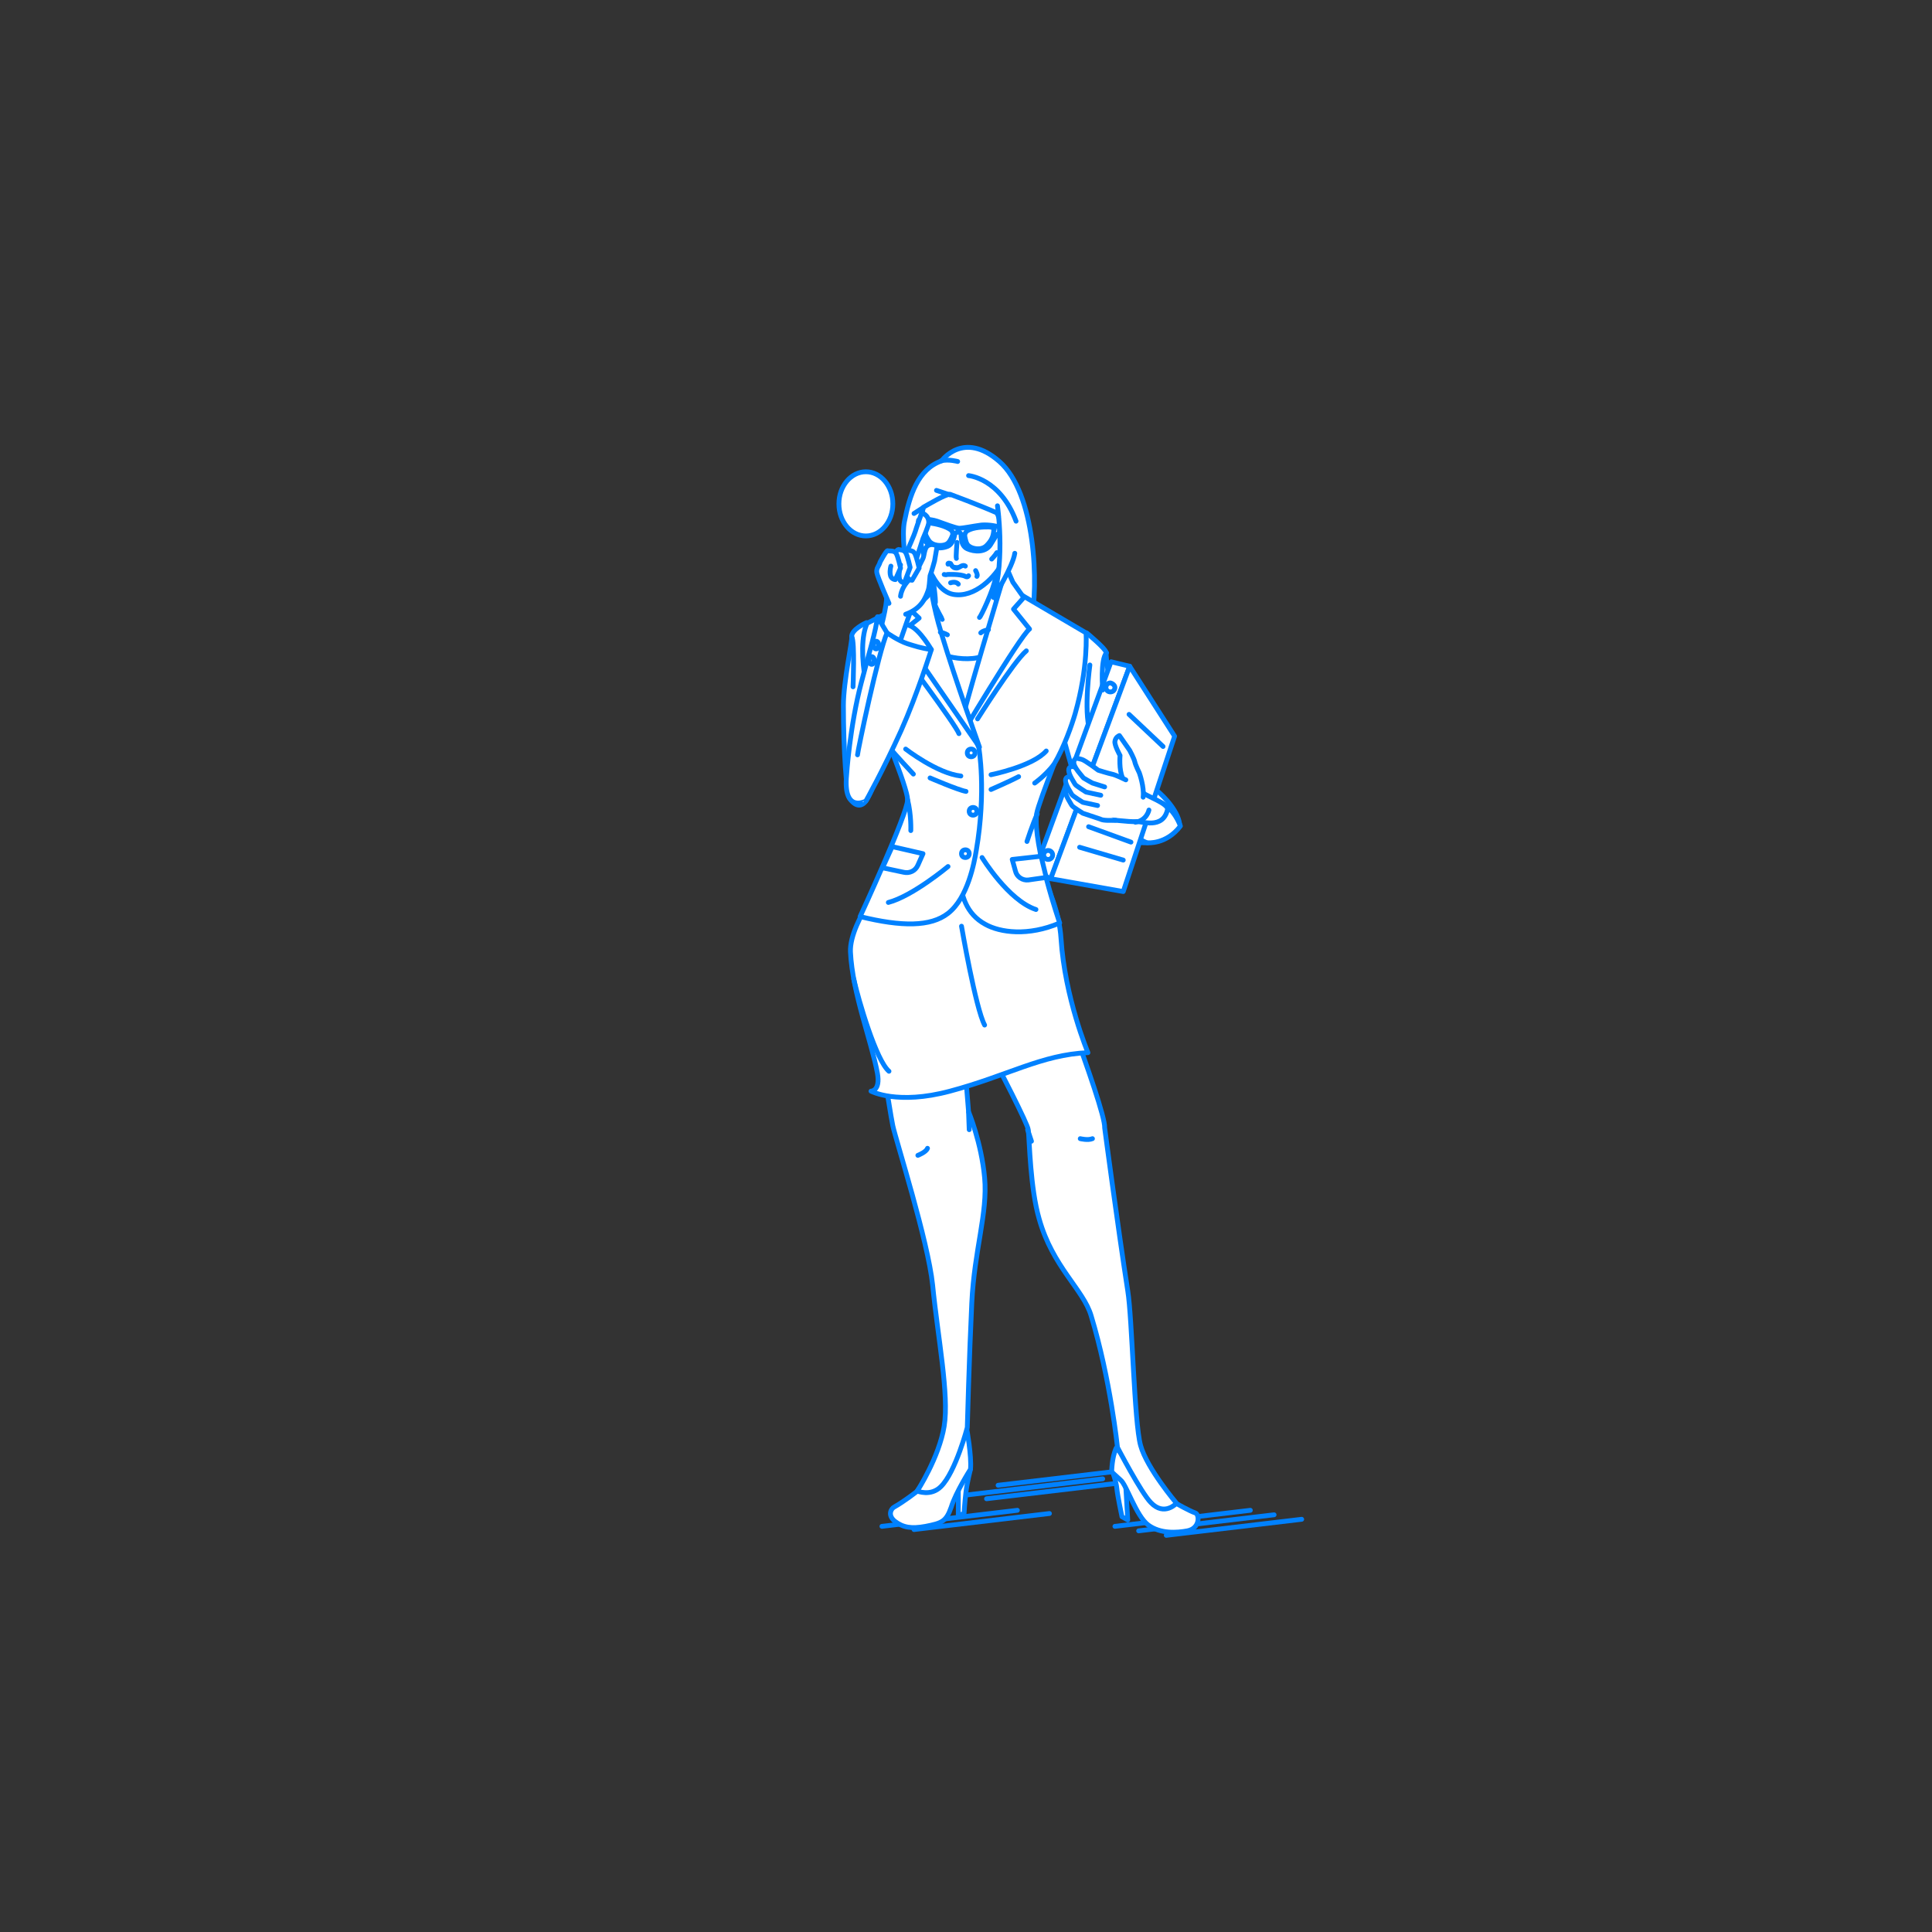 <?xml version="1.0" encoding="utf-8"?>
<!-- Generator: Adobe Illustrator 22.0.1, SVG Export Plug-In . SVG Version: 6.00 Build 0)  -->
<svg version="1.1" id="レイヤー_1" xmlns="http://www.w3.org/2000/svg" xmlns:xlink="http://www.w3.org/1999/xlink" x="0px"
	 y="0px" viewBox="0 0 301 301" style="enable-background:new 0 0 301 301;" xml:space="preserve">
<rect x="0" y="0" width="301" height="301" fill="#333333" stroke="none"/>
<style type="text/css">
	.st0{fill:none;}
	.st1{fill:none;stroke:#0081FF;stroke-width:0.75;stroke-linecap:round;stroke-linejoin:round;stroke-miterlimit:10;}
	.st2{fill:#FFFFFF;stroke:#0081FF;stroke-width:0.75;stroke-linecap:round;stroke-linejoin:round;stroke-miterlimit:10;}
	.st3{fill:#0081FF;stroke:#0081FF;stroke-width:0.75;stroke-linecap:round;stroke-linejoin:round;stroke-miterlimit:10;}
</style>
<g id="guide">
</g>
<rect x="0" y="1" class="st0" width="300" height="300"/>
<g>
	<g>
		<line class="st1" x1="181.7" y1="239.2" x2="202.8" y2="236.7"/>
		<line class="st1" x1="177.4" y1="238.5" x2="198.5" y2="236"/>
		<line class="st1" x1="173.7" y1="237.8" x2="194.8" y2="235.3"/>
	</g>
	<g>
		<line class="st1" x1="142.4" y1="238.3" x2="163.5" y2="235.8"/>
		<line class="st1" x1="137.4" y1="237.8" x2="158.5" y2="235.3"/>
	</g>
	<g>
		<line class="st1" x1="153.7" y1="233.5" x2="174.8" y2="231"/>
		<line class="st1" x1="150.7" y1="232.9" x2="171.8" y2="230.4"/>
		<line class="st1" x1="155.5" y1="231.4" x2="176.7" y2="228.9"/>
	</g>
	<g>
		<g>
			<path class="st2" d="M142.8,97.3c0,0-2.7-11.9-1.9-16s2.1-8.2,5.8-9.5c0,0,3.4-4.8,9,0.1s6.2,19.1,4.9,25.4H142.8z"/>
			<path class="st1" d="M149.2,71.9c0,0-1.4-0.4-2.6-0.1"/>
			<path class="st1" d="M150.9,74.1c0,0,4.9,0.4,7.4,7.1"/>
		</g>
		<g>
			<g>
				<path class="st2" d="M173.3,229.2c0,0,0.6,1.6,0.7,2.7s0.8,4.4,0.8,4.4l0.9,0.5l-0.4-6.8L173.3,229.2z"/>
				<path class="st2" d="M183.2,234.2c0,0,2.1,1.2,3,1.5c0.7,0.2,0.8,2.4-1.2,2.8c-1.6,0.3-4.2,0.5-6.1-0.9s-3.4-6.3-4.3-7
					c-0.8-0.7-1.4-1.3-1.4-1.3s0-2.2,0.7-3.7l7.3,8L183.2,234.2z"/>
				<path class="st2" d="M161.1,144c0,0,11.2,28.7,11,31.7c0,0,2,15.1,3.6,25.4c0.7,4.3,1,20.5,2,24.1c1,3.6,5.6,9,5.6,9
					s-1.9,2.1-4-0.1c-1.5-1.5-5.2-8.6-5.2-8.6s-1.1-10.6-4.1-20.5c-1.2-4.1-6-7.6-8.1-15.1c-1.4-4.8-1.5-12.1-1.7-13.9
					c-0.2-1.8-15.7-30.7-15.7-30.7L161.1,144z"/>
				<path class="st1" d="M168.3,177.4c0,0,1.2,0.3,1.9,0"/>
			</g>
			<line class="st2" x1="160.7" y1="177.8" x2="160.1" y2="176"/>
		</g>
		<g>
			<g>
				<g>
					<path class="st2" d="M151.2,228.9c0,0-0.5,1.9-0.7,3.5s-0.3,3.4-0.3,3.4l-0.9,0.3l0-6.6C149.3,229.5,150.9,228.3,151.2,228.9z"
						/>
					<path class="st2" d="M150.6,222.5c0,0,0.8,4.4,0.6,6.4c0,0-2.3,3.6-3,5.9c-0.8,2.3-1.5,2.5-4,3c-2.2,0.4-3.5,0.2-4.8-0.8
						c-1.2-1-0.5-2-0.1-2.2c1.6-0.9,3.5-2.4,3.5-2.4l5.5-6.7L150.6,222.5z"/>
				</g>
				<path class="st2" d="M135.3,151.5c0,0,3.4,22.2,3.8,23.9c0.5,2.3,5.5,18,6.2,24.8c0.8,8.1,2.6,17.1,1.8,22
					c-0.8,4.9-4.2,10.1-4.2,10.1s2.1,0.9,3.7-0.7c2.3-2.3,4.1-9.2,4.1-9.2s0.3-11.1,0.7-19.4c0.4-8.3,2.5-14,2-19.5
					c-0.5-5.5-2.5-10.3-2.5-10.3l-1.6-19.6L135.3,151.5z"/>
				<path class="st1" d="M143,180c0,0,1.3-0.5,1.5-1.1"/>
			</g>
			<line class="st2" x1="151" y1="176" x2="150.9" y2="173.3"/>
		</g>
		<g>
			<path class="st2" d="M139.2,135.2c0,0-6.9,8.2-6.7,13.1c0.3,6.4,3.3,14,4.2,18.9c0.5,2.8-1,2.8-1,2.8s4.1,2.2,12.3,0
				c9-2.4,14.3-5.7,21.5-6c0,0-3.6-8.5-4.2-17.8c-0.5-7.9-6.6-16-6.6-16l-12,1.5L139.2,135.2z"/>
			<path class="st1" d="M149.8,144.3c0,0,2.2,12.8,3.6,15.4"/>
			<path class="st1" d="M138.5,166.9c-2-1.7-4.7-10.9-5.5-14.4"/>
		</g>
		<rect x="144.9" y="100.3" class="st2" width="10.8" height="14.6"/>
		<path class="st2" d="M145.2,89.1c0,0,0.7,4.6,0.5,4.9c-0.2,0.3-2.3,3.8-2.3,3.8l1.8,3.6c0,0,5.6,2.7,9.5,0.1l2.9-8.2l-2.4,0.2
			c0,0,0.3-6.5,0.4-7.5C155.5,85.9,145.7,89,145.2,89.1z"/>
		<path class="st2" d="M169.3,98.6c0,0,3,2.5,3,3c0.5,8,3.5,11.9,5.1,19.5c4.4,2.7,6.4,5.8,6.4,7.6c-1.9,2-4.7,2.5-5.1,2.6
			c-2.8,0.1-7.9-1.4-8.7-2.2c-0.8-0.8-5.7-19.3-5.7-19.3S167.7,98.4,169.3,98.6z"/>
		<path class="st2" d="M178.8,131.3c0,0,2.9,0.3,5.1-2.6c0,0-0.9-2.8-3.3-3.8c-2.4-1.1-5.5,1.8-5.7,2.2
			C174.8,127.1,176.8,130.9,178.8,131.3z"/>
		<path class="st2" d="M135,97c0,0-2.5,1.1-2.3,2.3c0.1,0.5-1.3,6.9-1.3,10.6c0,7.2,0.5,13.5,0.9,14.3c0.7,1.3,1.8,1.7,2.6,0.6
			c2.4-3.4,4.3-16,4.7-17S137,97.3,135,97z"/>
		<path class="st2" d="M149,115.8c0,0,0.7,11.2,0.9,14.3c0.2,2.2-2.3,10.7,3.6,13.9c2.3,1.3,6.7,1.9,11.6-0.2c0,0-4.2-12.2-3.6-17
			c0.2-1.1,1.4-4.3,2.7-7.7c1.6-2.7,2.8-6.2,3.3-7.9c2.1-7.4,1.7-12.6,1.7-12.6l-11.4-6.7l-2.9,9L149,115.8z"/>
		<path class="st2" d="M156.8,88.4c0,0-7.5,24.8-7.8,27.4c0,0,9.9-16.7,11.4-17.8l-2.5-3.1l1.6-1.8l-1.7-2.4L156.8,88.4z"/>
		<path class="st2" d="M152.5,116.5c0,0,1.2,6.7-0.4,16c-0.3,1.8-1.3,7.4-4.4,9.8c-2.7,2.1-7.2,2.1-13.7,0.5c0,0,7.4-16,7.4-18.2
			c0-0.9-1-3.9-2.6-7.9c-3.7-5.3-5.5-15.8-3.7-19.6l8.6-4.4l2.3,6.9L152.5,116.5z"/>
		<path class="st2" d="M144.9,90.7c0,0,0.4,3.6,1.8,8.1c2.2,7.3,5.7,17,5.9,17.6l-12.3-17.8l2.9-2.3l-2-1.9l2.2-1.8L144.9,90.7z"/>
		<path class="st1" d="M169.8,103.6c0,0-1,7.2,0,10.2"/>
		<path class="st1" d="M172.3,127.1c0,0,1.2-4.6,5.1-5.9"/>
		<path class="st1" d="M177.2,121.2c-2,0-5.6,3-5.6,3s0.5-2,2.7-2.9"/>
		<circle class="st2" cx="151.3" cy="117.3" r="0.6"/>
		<circle class="st2" cx="151.6" cy="126.4" r="0.6"/>
		<circle class="st2" cx="150.4" cy="133" r="0.6"/>
		<path class="st2" d="M141.9,129.4c0,0,0.1-2.4-0.5-4.8"/>
		<path class="st2" d="M160,131.1c0,0,0.8-2.5,1.6-4.3"/>
		<path class="st1" d="M153,133.6c0,0,4.1,6.7,8.4,8.1"/>
		<path class="st1" d="M147.7,135c0,0-5.5,4.6-9.3,5.6"/>
		<path class="st1" d="M152.3,112c0,0,5.6-8.9,7.6-10.6"/>
		<path class="st1" d="M140.2,101.3c0,0,8.7,11.6,9.2,13"/>
		<path class="st1" d="M154.4,120.7c0,0,6.5-1.3,8.6-3.7"/>
		<path class="st1" d="M141.1,116.7c0,0,4.9,3.8,8.6,4.2"/>
		<path class="st1" d="M154.4,123c0,0,3.2-1.4,4.3-2"/>
		<path class="st1" d="M144.9,121.2c0,0,4.4,1.9,5.6,2.1"/>
		<path class="st1" d="M132.9,107c0,0,0.3-7-0.2-7.8"/>
		<path class="st1" d="M152.8,98.6c0,0,0.2-0.3,1.2-0.5"/>
		<path class="st1" d="M147.6,98.9c0,0-0.5-0.3-1.1-0.4"/>
		<g>
			<ellipse class="st2" cx="134.9" cy="78.5" rx="4.2" ry="5"/>
		</g>
		<path class="st1" d="M177.4,121.2c0,0-1.2-0.1-1.9-0.5"/>
		<g>
			<g>
				<g>
					<polygon class="st2" points="173.1,103.1 161.2,135.6 163.7,136.9 176,103.8 					"/>
					<polygon class="st2" points="176,103.8 183,114.7 175,138.9 163.7,136.9 					"/>
				</g>
				<path class="st2" d="M173.7,107.1c0,0.4-0.3,0.7-0.7,0.7c-0.4,0-0.7-0.3-0.7-0.7s0.3-0.7,0.7-0.7
					C173.4,106.5,173.7,106.8,173.7,107.1z"/>
				<circle class="st2" cx="163.3" cy="133.2" r="0.7"/>
				<line class="st1" x1="175.9" y1="111.3" x2="181.2" y2="116.3"/>
				<line class="st1" x1="169.6" y1="128.8" x2="176.2" y2="131.2"/>
				<line class="st1" x1="168.2" y1="132" x2="175" y2="134"/>
			</g>
			<g>
				<path class="st2" d="M177.1,121.4c0,0,0.7,1.7,1.1,2.2c0.4,0.4,3.8,1.6,3.7,2.5c-0.7,3.2-4.1,1.8-4.9,1.9
					c-0.9,0.1-4.8-0.4-5-0.4c-0.2-0.1-2.4-0.9-2.3-1.8c0.1-0.9-0.2-4,1.5-4.5C172.8,120.8,177.1,121.4,177.1,121.4z"/>
				<path class="st2" d="M174.9,121.2c-0.6-1.3-0.4-3.5-0.4-3.5s-0.9-1.6-0.8-2.2c0.1-0.7,0.7-0.9,0.7-0.9l1.6,2.3
					c0,0,0.7,1.3,0.8,1.8c0.1,0.5,0.7,1.7,0.7,1.7s0.8,2.2,0.6,3.8"/>
				<path class="st2" d="M169.3,124.1c0,0-2.2-1.2-2.4-1.3s-0.9-0.2-0.9,0.5c0,0.7,0.9,2,1,2.2s1.7,1.2,1.7,1.2l2.7,0.9
					c0.5,0.3,1.8,0.2,2.4,0.2"/>
				<path class="st2" d="M169.3,122.4c0,0-2.2-1.2-2.4-1.3c-0.2-0.1-0.9-0.2-0.9,0.5c0,0.7,0.9,2,1,2.2s1.7,1.2,1.7,1.2l2.3,0.5"/>
				<path class="st2" d="M169.8,120.8c0,0-2.2-1.2-2.4-1.3c-0.2-0.1-0.9-0.2-0.9,0.5c0,0.7,0.9,2,1,2.2s1.7,1.2,1.7,1.2l2.3,0.5"/>
				<path class="st2" d="M175.4,121.5c0,0-1.6-0.8-2.2-0.9c-0.5-0.1-2.1-0.6-2.1-0.6s-2.1-1.6-2.6-1.7s-1.1-0.4-1.2,0.4
					c-0.1,0.8,1.3,2.2,1.5,2.5c0.3,0.2,1.4,0.8,1.4,0.8l1.9,0.6"/>
				<path class="st2" d="M179,126.2c0,0-0.3,1.6-2.1,1.9"/>
			</g>
		</g>
		<path class="st1" d="M171.8,107.5c0,0-0.4-4.8,0.6-5.8"/>
		<path class="st2" d="M161.2,122c0,0,1.6-1.1,3-2.9"/>
		<path class="st1" d="M142.3,120.6c0,0-3-3.2-3.6-4"/>
		<path class="st2" d="M139,131.9l4.8,1.1l-0.8,1.8c-0.4,0.9-1.3,1.3-2.2,1.1l-3.3-0.7L139,131.9z"/>
		<path class="st2" d="M157.7,133.9l4.5-0.5l0.8,3.3l-2.8,0.4c-0.9,0.1-1.8-0.5-2-1.4L157.7,133.9z"/>
		<path class="st1" d="M152.6,96.2c0.2-0.1,2.2-4.3,2.5-6.2"/>
		<path class="st1" d="M146.8,96.5c0-0.1-1-1.7-1.2-2.5"/>
		<g>
			<path class="st2" d="M155.3,79.9c-2.7-1.2-7.3-2.9-7.3-2.9c-0.9,0.1-3.2,1.5-4.1,2c-0.4,1.3-0.6,3-0.6,4.9c0,0,1.4,8,5.2,8.7
				c3.3,0.6,6.6-2.6,8-5.5C156.4,84.5,156.2,81.6,155.3,79.9z"/>
			<path class="st1" d="M155.7,82.1c-0.3-0.1-1.6-0.4-2.8-0.3c-1.5,0.2-2.8,0.5-3.5,0.5c-0.7-0.1-2-0.6-3.4-1.1
				c-1.2-0.4-2.5-0.3-2.8-0.2c-0.1,0-0.1,0-0.1,0.1l-0.1,0.8c0,0.1,0,0.1,0.1,0.1c0.3,0.3,0.4,0.8,0.9,2c0.6,1.3,2.2,1.6,3.4,1.2
				c1.2-0.3,1.3-1.9,1.4-2.1c0.2-0.2,0.5-0.2,0.5-0.2s0.3,0,0.4,0.3c0.1,0.3-0.1,1.8,1,2.3c1.1,0.5,2.8,0.6,3.6-0.6
				c0.7-1.1,0.9-1.6,1.3-1.8c0,0,0.1-0.1,0.1-0.1l0.1-0.8C155.8,82.1,155.8,82.1,155.7,82.1z M148.4,83.4c-0.2,0.5-0.5,1.2-1,1.4
				c-0.6,0.3-2.1,0.3-2.7-0.6c-0.6-0.9-0.7-1.5-0.7-2.3c0-0.1,0-0.2,0.1-0.2c0.1-0.1,0.3-0.3,0.9-0.2c0.7,0.1,2.3,0.4,3.2,1.1
				C148.4,82.8,148.5,83.2,148.4,83.4z M154.8,82.9c-0.1,0.8-0.4,1.4-1.1,2.1c-0.8,0.8-2.2,0.5-2.7,0.1c-0.5-0.3-0.6-1.1-0.7-1.6
				c0-0.3,0.1-0.6,0.4-0.8c1-0.6,2.6-0.6,3.3-0.6c0.6,0,0.8,0.2,0.9,0.4C154.8,82.7,154.8,82.8,154.8,82.9z"/>
			<path class="st3" d="M148.1,90.8c0,0,0.8-0.3,1.2,0.2"/>
			<path class="st2" d="M155.4,78.8c0,0,1.2,8-0.6,14.3c0,0,3-4.8,3.3-6.9"/>
			<line class="st1" x1="142.4" y1="80" x2="143.8" y2="79.1"/>
			<line class="st1" x1="145.9" y1="76.4" x2="148" y2="77.1"/>
			<path class="st3" d="M149.1,84.5c0,0-0.2,2.3-0.1,2.5"/>
			<path class="st3" d="M150.4,88.2c0,0-0.1-0.1-0.3-0.1c-0.4,0-0.8,0.5-1.2,0.4c-0.5,0-0.8-0.7-0.8-0.7c-0.5-0.2-0.4,0.1-0.4,0.1"
				/>
			<path class="st3" d="M154.5,87.1c0,0,0.5-0.5,0.8-1"/>
			<path class="st3" d="M145,87.4c0,0-0.8-0.8-0.9-1.2"/>
			<path class="st3" d="M147.1,89.5c0,0,0.3,0.1,0.5,0c0,0,2-0.1,2.8,0.3c0.4,0.2,0.5-0.1,0.5-0.1"/>
			<path class="st3" d="M152,88.9c0,0,0.4,0.7,0.2,0.9"/>
		</g>
		<g>
			<path class="st2" d="M145.1,101.2c0,0-1.8-3.1-3.3-3.7c-1.5-0.6-5-1.4-5-1.4s-0.5,3.4,1.4,4.6C139.9,102,144.6,101.7,145.1,101.2
				z"/>
			<g>
				<path class="st2" d="M137,98.8c0,0,1.3-4.8,1.1-5.8c-0.3-1.1-1.4-4.4-1.4-4.4s1.7-1.9,3.5-1.4c1.8,0.5,3.6,0.6,4.2,1.5
					c0.6,0.9,0.9,3.6-0.1,4.4c-0.4,0.3-2.6,2.6-2.6,2.6l-1.6,4.6L137,98.8z"/>
				<path class="st2" d="M141.4,85.7c0,0,1.1-2.5,1.2-2.9c0.1-0.4,1-2.9,1-2.9s1.1,0.3,1.1,1.5c0,0.5-0.9,2.5-0.9,2.5l-1.1,3.4
					L141.4,85.7z"/>
				<path class="st2" d="M140.3,92.9c0,0,0.1-1.8,2.2-3.3c0,0,1.1-2.2,1.3-2.6s0.2-1.7,0.8-2c0.7-0.4,1.4,0.1,1.4,0.1l-0.4,2.3
					c0,0-0.4,1.5-0.7,2.3c-0.1,1-0.1,1.7-0.3,2.3c-0.4,1.1-1,2.8-3.5,3.7"/>
				<path class="st2" d="M140.4,86.7c0,0,0.8-1,1-1c0.2,0.1,0.8,0,1.1,0.5c0.3,0.5,0.7,2.3,0.7,2.3l-1.1,1.9c0,0-0.7,0-0.8-0.8
					s0.4-1.4,0.4-1.4"/>
				<path class="st2" d="M139,86.6c0,0,0.8-1,1-1c0.2,0.1,0.8,0,1.1,0.5c0.3,0.5,0.7,2.3,0.7,2.3l-0.9,2.4c0,0-0.7,0-0.8-0.8
					s0.2-2,0.2-2"/>
				<path class="st2" d="M138.8,88.2c0,0-0.2,0.6-0.1,1.3c0.1,0.8,0.8,0.8,0.8,0.8l0.8-1.8c0,0-0.4-1.9-0.7-2.3
					c-0.3-0.5-1.1-0.3-1.3-0.4c-0.2-0.1-1.2,1.8-1.2,1.8c-0.1,0.5-0.6,0.9-0.5,1.6c0.1,0.7,1.9,4.8,1.9,4.8"/>
			</g>
			<g>
				<path class="st2" d="M131.9,120.7c0,0,0.5-7.6,2.3-14.4c1.2-4.6,2.3-8.1,2.5-10.2l1.5,2.5c0,0,1.7,1.2,3.2,1.7
					c1,0.3,2.1,0.7,3.7,0.9c0,0-2.2,7-4.7,12.6c-2.8,6.2-5.5,11-5.5,11S131.3,126.8,131.9,120.7z"/>
				<path class="st1" d="M133.6,117.6c0-0.5,3.3-16.2,4.6-19"/>
				<ellipse class="st1" cx="136.5" cy="100.5" rx="0.4" ry="0.6"/>
				<ellipse class="st1" cx="135.8" cy="102.9" rx="0.4" ry="0.6"/>
			</g>
		</g>
	</g>
</g>
</svg>
